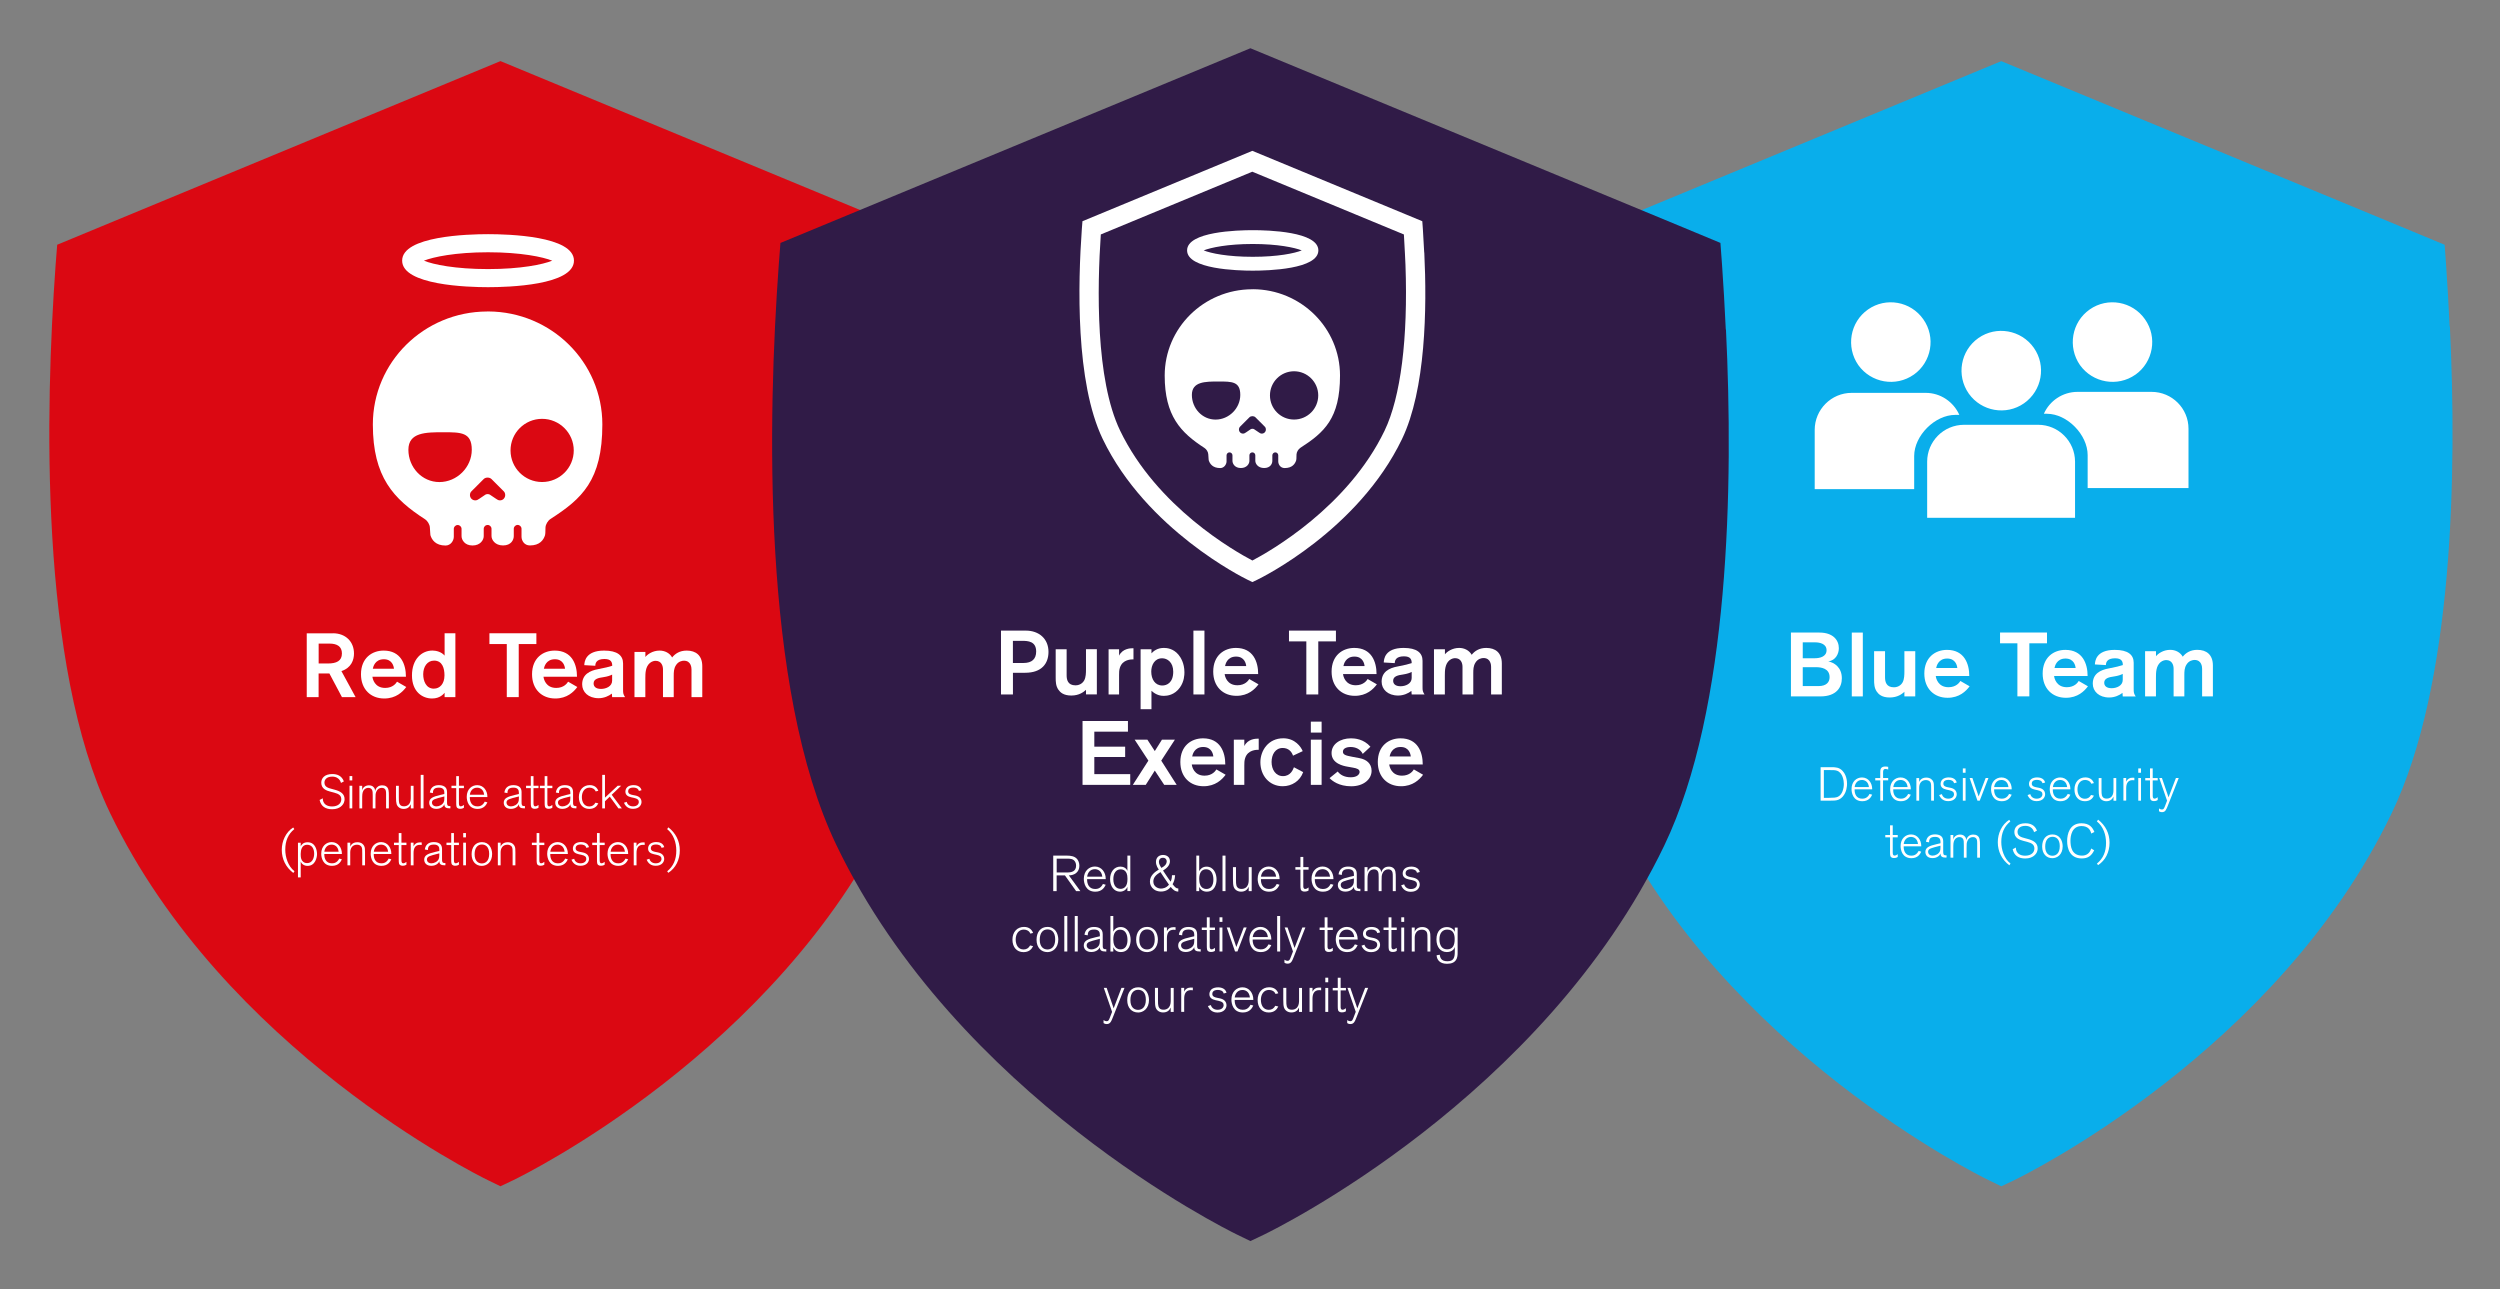 <?xml version="1.0" encoding="UTF-8"?>
<svg id="Layer_1" data-name="Layer 1" xmlns="http://www.w3.org/2000/svg" viewBox="0 0 600.65 309.76">
  <rect x="0" y="0" width="600.65" height="309.76" fill="#808080" stroke="none"/>
  <defs>
    <style>
      .cls-1 {
        fill: #db0812;
      }

      .cls-2 {
        fill: #301b47;
      }

      .cls-3 {
        fill: #fff;
      }

      .cls-4 {
        fill: #09aeeb;
      }
    </style>
  </defs>
  <path class="cls-1" d="M228.02,78.4l-.04.07c-.25-5.29-.53-10.19-.84-14.65l-.36-5.01-10.3-4.28h0L120.24,14.68,13.74,58.8l-.39,5.01c-2.44,33.85-4.04,95.91,13.1,131.53,27.33,56.8,88.16,86.93,90.69,88.16l3.1,1.51,3.08-1.46c2.58-1.26,63.25-31,90.73-88.2,14.86-30.97,15.68-81.94,13.97-116.94Z"/>
  <path class="cls-4" d="M588.59,78.4l-.04.07c-.25-5.29-.53-10.19-.84-14.65l-.36-5.01-10.3-4.28h0l-96.22-39.84-106.5,44.12-.39,5.01c-2.44,33.85-4.04,95.91,13.1,131.53,27.33,56.8,88.16,86.93,90.69,88.16l3.1,1.51,3.08-1.46c2.58-1.26,63.25-31,90.73-88.2,14.86-30.97,15.68-81.94,13.97-116.94Z"/>
  <path class="cls-2" d="M414.69,79.14l-.05.07c-.27-5.6-.56-10.8-.9-15.54l-.39-5.31-10.92-4.54h0l-102.01-42.23-112.91,46.78-.41,5.31c-2.59,35.88-4.28,101.67,13.89,139.44,28.97,60.21,93.46,92.15,96.14,93.46l3.29,1.6,3.26-1.55c2.73-1.33,67.05-32.86,96.19-93.51,15.75-32.84,16.62-86.86,14.81-123.98Z"/>
  <g>
    <path class="cls-3" d="M437.15,151.98c3.22,0,4.65,1.78,4.65,3.76,0,1.26-.7,2.91-2.54,3.17,1.41.26,3.26,1.41,3.26,4.06,0,2.09-1.22,4.35-5.17,4.35h-7.06v-15.34h6.87ZM433.13,158.15h2.89c1.28,0,2.83-.41,2.83-1.93s-1.59-1.89-2.74-1.89h-2.98v3.82ZM433.13,164.84h3.78c1.96,0,2.67-1,2.67-2.13,0-2.15-2.06-2.41-3.26-2.41h-3.19v4.54Z"/>
    <path class="cls-3" d="M444.91,167.32v-15.34h2.65v15.34h-2.65Z"/>
    <path class="cls-3" d="M457.55,167.32v-1.11c-.54.5-1.63,1.37-3.52,1.37s-2.69-.78-3.13-1.43c-.59-.87-.63-1.87-.63-2.87v-6.82h2.63v6.26c0,1.04.26,2.41,2.13,2.41,1.26,0,1.91-.83,2.11-1.22.39-.76.41-1.78.41-2.61v-4.85h2.61v10.86h-2.61Z"/>
    <path class="cls-3" d="M465.09,162.41c.04.54.54,2.7,3.06,2.7,1.85,0,2.63-1.13,2.85-1.5l2.22,1.28c-.87,1.17-2.46,2.76-5.3,2.76-3.24,0-5.58-2.22-5.58-5.82,0-3.89,2.63-5.69,5.45-5.69,4.15,0,5.35,3.32,5.35,6.28h-8.04ZM470.26,160.5c-.04-.54-.39-2.28-2.43-2.28-2.15,0-2.56,1.85-2.65,2.28h5.08Z"/>
    <path class="cls-3" d="M487.57,154.56v12.75h-2.87v-12.75h-4.17v-2.59h11.28v2.59h-4.24Z"/>
    <path class="cls-3" d="M493.52,162.41c.04.54.54,2.7,3.06,2.7,1.85,0,2.63-1.13,2.85-1.5l2.22,1.28c-.87,1.17-2.46,2.76-5.3,2.76-3.24,0-5.58-2.22-5.58-5.82,0-3.89,2.63-5.69,5.45-5.69,4.15,0,5.35,3.32,5.35,6.28h-8.04ZM498.69,160.5c-.04-.54-.39-2.28-2.43-2.28-2.15,0-2.56,1.85-2.65,2.28h5.08Z"/>
    <path class="cls-3" d="M510.01,167.32l-.06-.85c-.72.57-1.87,1.11-3.19,1.11-2.48,0-3.95-1.5-3.95-3.32,0-2.37,1.8-3.3,3.87-3.67,1.63-.3,2.65-.57,3.35-.8,0-.83-.24-1.63-1.87-1.63-1.98,0-2.19,1.06-2.19,1.63l-2.65-.15c.04-.72.2-3.5,4.76-3.5,3.19,0,4.56,1.17,4.56,3.09v6.34c0,.83.04,1.06.48,1.76h-3.09ZM510.01,161.91c-.43.22-1.06.46-2.06.61-1.2.17-2.39.41-2.39,1.5,0,.72.48,1.33,1.78,1.33,1.2,0,2.67-.61,2.67-1.98v-1.46Z"/>
    <path class="cls-3" d="M518,156.45v1.22c.46-.61,1.74-1.54,3.41-1.54,1.24,0,2.41.57,3.02,1.65.7-.89,1.8-1.65,3.5-1.65,2.19,0,3.74,1.15,3.74,3.76v7.43h-2.59v-6.65c0-.41-.09-2.11-1.82-2.11-.41,0-1.35.15-1.93,1.11-.5.78-.52,1.67-.52,2.54v5.11h-2.58v-6.67c0-.85-.37-2.06-1.78-2.06-.26,0-.83.07-1.37.52-1.06.91-1.09,2.43-1.09,3.65v4.56h-2.61v-10.86h2.63Z"/>
  </g>
  <g>
    <path class="cls-3" d="M79.99,152.15c3.02,0,5.06,1.98,5.06,4.87,0,1.48-.59,3.41-3.02,4.22l3.41,6.26h-3.28l-3.02-5.69h-2.59v5.69h-2.85v-15.34h6.28ZM76.56,159.41h2.22c2.06,0,3.37-.61,3.37-2.41,0-1.65-1.13-2.37-2.98-2.37h-2.61v4.78Z"/>
    <path class="cls-3" d="M89.48,162.58c.04.54.54,2.7,3.06,2.7,1.85,0,2.63-1.13,2.85-1.5l2.22,1.28c-.87,1.17-2.46,2.76-5.3,2.76-3.24,0-5.58-2.22-5.58-5.82,0-3.89,2.63-5.69,5.45-5.69,4.15,0,5.35,3.32,5.35,6.28h-8.04ZM94.65,160.67c-.04-.54-.39-2.28-2.43-2.28-2.15,0-2.56,1.85-2.65,2.28h5.08Z"/>
    <path class="cls-3" d="M106.82,167.49v-1.04c-.22.26-1.09,1.37-3.02,1.37-2.28,0-4.82-1.59-4.82-5.54s2.37-5.98,4.93-5.98c.89,0,2.19.33,2.91,1.22v-5.37h2.59v15.34h-2.59ZM104.27,165.45c1.41,0,2.52-1.17,2.52-3.19,0-1.65-.48-3.54-2.5-3.54-1.63,0-2.61,1.46-2.61,3.28,0,1.61.67,3.46,2.59,3.46Z"/>
    <path class="cls-3" d="M124.63,154.74v12.75h-2.87v-12.75h-4.17v-2.59h11.28v2.59h-4.24Z"/>
    <path class="cls-3" d="M130.58,162.58c.04.54.54,2.7,3.06,2.7,1.85,0,2.63-1.13,2.85-1.5l2.22,1.28c-.87,1.17-2.46,2.76-5.3,2.76-3.24,0-5.58-2.22-5.58-5.82,0-3.89,2.63-5.69,5.45-5.69,4.15,0,5.35,3.32,5.35,6.28h-8.04ZM135.75,160.67c-.04-.54-.39-2.28-2.43-2.28-2.15,0-2.56,1.85-2.65,2.28h5.08Z"/>
    <path class="cls-3" d="M147.07,167.49l-.06-.85c-.72.57-1.87,1.11-3.19,1.11-2.48,0-3.95-1.5-3.95-3.32,0-2.37,1.8-3.3,3.87-3.67,1.63-.3,2.65-.57,3.35-.8,0-.83-.24-1.63-1.87-1.63-1.98,0-2.19,1.06-2.19,1.63l-2.65-.15c.04-.72.2-3.5,4.76-3.5,3.19,0,4.56,1.17,4.56,3.09v6.34c0,.83.04,1.06.48,1.76h-3.09ZM147.07,162.08c-.43.22-1.06.46-2.06.61-1.2.17-2.39.41-2.39,1.5,0,.72.48,1.33,1.78,1.33,1.2,0,2.67-.61,2.67-1.98v-1.46Z"/>
    <path class="cls-3" d="M155.06,156.63v1.22c.46-.61,1.74-1.54,3.41-1.54,1.24,0,2.41.57,3.02,1.65.7-.89,1.8-1.65,3.5-1.65,2.19,0,3.74,1.15,3.74,3.76v7.43h-2.59v-6.65c0-.41-.09-2.11-1.82-2.11-.41,0-1.35.15-1.93,1.11-.5.78-.52,1.67-.52,2.54v5.11h-2.58v-6.67c0-.85-.37-2.06-1.78-2.06-.26,0-.83.07-1.37.52-1.06.91-1.09,2.43-1.09,3.65v4.56h-2.61v-10.86h2.63Z"/>
  </g>
  <g>
    <path class="cls-3" d="M246.46,151.51c3.17,0,5.45,1.96,5.45,5.11,0,2.78-1.61,5.02-5.61,5.02h-2.93v5.21h-2.87v-15.34h5.95ZM243.37,159.29h2.52c2.04,0,3.06-.96,3.06-2.76,0-2.48-2-2.56-3.39-2.56h-2.2v5.32Z"/>
    <path class="cls-3" d="M260.92,166.85v-1.11c-.54.5-1.63,1.37-3.52,1.37s-2.69-.78-3.13-1.43c-.59-.87-.63-1.87-.63-2.87v-6.82h2.63v6.26c0,1.04.26,2.41,2.13,2.41,1.26,0,1.91-.83,2.11-1.22.39-.76.41-1.78.41-2.61v-4.85h2.61v10.86h-2.61Z"/>
    <path class="cls-3" d="M268.87,155.99v1.54c.83-1.72,2.72-1.78,3.24-1.78h.22v2.67c-.54,0-2.63,0-3.26,2-.2.61-.2,1.15-.2,1.78v4.65h-2.52v-10.86h2.52Z"/>
    <path class="cls-3" d="M276.65,155.99v.98c.43-.46,1.33-1.3,2.98-1.3.7,0,2.24.13,3.48,1.59.57.67,1.46,2.09,1.46,4.26,0,.59-.04,2.22-1.09,3.67-1.28,1.8-3.04,2-3.87,2-.65,0-1.78-.13-2.96-1.22v4.43h-2.61v-14.41h2.61ZM279.21,158.16c-1.85,0-2.61,1.69-2.61,3.19,0,1.85.91,3.35,2.67,3.35,1.02,0,2.61-.61,2.61-3.32,0-2.26-1.41-3.22-2.67-3.22Z"/>
    <path class="cls-3" d="M286.73,166.85v-15.34h2.65v15.34h-2.65Z"/>
    <path class="cls-3" d="M294.24,161.94c.04.54.54,2.7,3.06,2.7,1.85,0,2.63-1.13,2.85-1.5l2.22,1.28c-.87,1.17-2.46,2.76-5.3,2.76-3.24,0-5.58-2.22-5.58-5.82,0-3.89,2.63-5.69,5.45-5.69,4.15,0,5.35,3.32,5.35,6.28h-8.04ZM299.41,160.03c-.04-.54-.39-2.28-2.43-2.28-2.15,0-2.56,1.85-2.65,2.28h5.08Z"/>
    <path class="cls-3" d="M316.73,154.1v12.75h-2.87v-12.75h-4.17v-2.59h11.28v2.59h-4.24Z"/>
    <path class="cls-3" d="M322.68,161.94c.04.54.54,2.7,3.06,2.7,1.85,0,2.63-1.13,2.85-1.5l2.22,1.28c-.87,1.17-2.46,2.76-5.3,2.76-3.24,0-5.58-2.22-5.58-5.82,0-3.89,2.63-5.69,5.45-5.69,4.15,0,5.35,3.32,5.35,6.28h-8.04ZM327.85,160.03c-.04-.54-.39-2.28-2.43-2.28-2.15,0-2.56,1.85-2.65,2.28h5.08Z"/>
    <path class="cls-3" d="M339.17,166.85l-.07-.85c-.72.57-1.87,1.11-3.19,1.11-2.48,0-3.96-1.5-3.96-3.32,0-2.37,1.8-3.3,3.87-3.67,1.63-.3,2.65-.57,3.35-.8,0-.83-.24-1.63-1.87-1.63-1.98,0-2.19,1.06-2.19,1.63l-2.65-.15c.04-.72.2-3.5,4.76-3.5,3.19,0,4.56,1.17,4.56,3.09v6.34c0,.83.04,1.06.48,1.76h-3.08ZM339.17,161.44c-.44.22-1.07.46-2.06.61-1.2.17-2.39.41-2.39,1.5,0,.72.48,1.33,1.78,1.33,1.19,0,2.67-.61,2.67-1.98v-1.46Z"/>
    <path class="cls-3" d="M347.16,155.99v1.22c.46-.61,1.74-1.54,3.41-1.54,1.24,0,2.41.57,3.02,1.65.7-.89,1.8-1.65,3.5-1.65,2.2,0,3.74,1.15,3.74,3.76v7.43h-2.58v-6.65c0-.41-.09-2.11-1.83-2.11-.41,0-1.35.15-1.93,1.11-.5.78-.52,1.67-.52,2.54v5.11h-2.59v-6.67c0-.85-.37-2.06-1.78-2.06-.26,0-.83.07-1.37.52-1.06.91-1.09,2.43-1.09,3.65v4.56h-2.61v-10.86h2.63Z"/>
    <path class="cls-3" d="M260.09,188.57v-15.34h10.91v2.56h-8.08v3.61h7.41v2.48h-7.41v4.11h8.63v2.59h-11.45Z"/>
    <path class="cls-3" d="M279.71,188.57l-2.26-3.43-2.17,3.43h-3.11l3.74-5.82-3.3-5.04h3.06l1.78,2.74,1.72-2.74h3.11l-3.28,5.04,3.71,5.82h-3Z"/>
    <path class="cls-3" d="M286.34,183.66c.04.54.54,2.7,3.06,2.7,1.85,0,2.63-1.13,2.85-1.5l2.22,1.28c-.87,1.17-2.46,2.76-5.3,2.76-3.24,0-5.58-2.22-5.58-5.82,0-3.89,2.63-5.69,5.45-5.69,4.15,0,5.35,3.32,5.35,6.28h-8.04ZM291.51,181.75c-.04-.54-.39-2.28-2.43-2.28-2.15,0-2.56,1.85-2.65,2.28h5.08Z"/>
    <path class="cls-3" d="M298.96,177.71v1.54c.83-1.72,2.72-1.78,3.24-1.78h.22v2.67c-.54,0-2.63,0-3.26,2-.2.61-.2,1.15-.2,1.78v4.65h-2.52v-10.86h2.52Z"/>
    <path class="cls-3" d="M313.1,185.51c-.76,2.15-2.74,3.39-4.91,3.39-3.19,0-5.37-2.52-5.37-5.76,0-2.82,1.91-5.76,5.5-5.76,2.83,0,4.26,2.06,4.67,3.09l-2.33,1.09c-.3-.93-1.06-1.85-2.48-1.85-1.76,0-2.67,1.56-2.67,3.37s.98,3.39,2.74,3.39c1.85,0,2.43-1.61,2.63-2.13l2.22,1.17Z"/>
    <path class="cls-3" d="M314.94,176.01v-2.63h2.59v2.63h-2.59ZM314.94,188.57v-10.86h2.59v10.86h-2.59Z"/>
    <path class="cls-3" d="M327.41,181.12c-.59-1.15-1.69-1.65-2.96-1.65-.5,0-1.8.15-1.8,1.13,0,.72.65.93,2.22,1.22l1.76.33c1.65.3,2.91,1.28,2.91,3.04,0,2-1.89,3.72-4.89,3.72s-4.61-1.33-5.21-1.96l1.96-1.59c.52.7,1.5,1.39,3.13,1.39s2.13-.8,2.13-1.28c0-.63-.61-.87-1.61-1.04l-1.35-.24c-.85-.15-3.78-.7-3.78-3.26,0-2.15,2.06-3.54,4.67-3.54.85,0,3.04.13,4.67,2.02l-1.85,1.72Z"/>
    <path class="cls-3" d="M333.78,183.66c.04.54.54,2.7,3.06,2.7,1.85,0,2.63-1.13,2.85-1.5l2.22,1.28c-.87,1.17-2.46,2.76-5.3,2.76-3.24,0-5.58-2.22-5.58-5.82,0-3.89,2.63-5.69,5.45-5.69,4.15,0,5.35,3.32,5.35,6.28h-8.04ZM338.95,181.75c-.04-.54-.39-2.28-2.43-2.28-2.15,0-2.56,1.85-2.65,2.28h5.08Z"/>
  </g>
  <g>
    <path class="cls-3" d="M486.3,96.89c4.33-3.05,5.38-9.01,2.35-13.32-3.04-4.32-9.02-5.37-13.32-2.35-4.32,3.04-5.35,9.01-2.32,13.34,3.02,4.28,8.99,5.35,13.29,2.33Z"/>
    <path class="cls-3" d="M459.8,90.02c4.29-3.04,5.33-9.01,2.3-13.3-3.01-4.32-8.97-5.4-13.3-2.36-4.32,3.03-5.34,9.01-2.33,13.35,3.05,4.28,9.02,5.34,13.33,2.3Z"/>
    <path class="cls-3" d="M513.06,90.02c4.29-3.04,5.33-9.01,2.3-13.3-3.01-4.32-8.97-5.4-13.3-2.36-4.32,3.03-5.34,9.01-2.33,13.35,3.05,4.28,9.02,5.34,13.33,2.3Z"/>
    <path class="cls-3" d="M470.75,99.68c-1.38-3.09-4.47-5.29-8.08-5.29h-17.79c-4.9,0-8.88,4.01-8.88,8.89v14.24h23.9v-7.94c0-4.92,4.98-9.9,9.89-9.9h.97Z"/>
    <path class="cls-3" d="M516.94,94.15h-17.78c-3.61,0-6.72,2.16-8.1,5.26h.72c4.9,0,9.8,5.05,9.8,9.93v7.92h24.23v-14.26c0-4.89-3.97-8.85-8.87-8.85Z"/>
    <path class="cls-3" d="M489.68,102.06h-17.78c-4.93,0-8.88,3.99-8.88,8.87v13.47h35.53v-13.47c0-4.88-3.97-8.87-8.86-8.87Z"/>
  </g>
  <g>
    <path class="cls-3" d="M81.93,188.11c-.08-.25-.17-.48-.33-.7-.23-.33-.78-.82-1.76-.82-1.39,0-1.89.76-1.89,1.44,0,1.04.93,1.3,1.71,1.5l.77.21c1.45.39,2.36,1.01,2.36,2.28,0,.42-.12,1.21-.99,1.84-.38.26-.96.57-2.01.57-1.54,0-2.67-.66-3-2.23l.76-.4c.02.48.08.68.18.9.23.5.83,1.06,2.05,1.06,1.48,0,2.22-.8,2.22-1.71s-.57-1.31-1.71-1.61l-.92-.24c-.91-.24-2.18-.66-2.18-2.14,0-1.12.82-2.09,2.66-2.09,1.11,0,2.26.38,2.77,1.77l-.71.38Z"/>
    <path class="cls-3" d="M83.98,187.5v-1.04h.66v1.04h-.66ZM83.98,194.22v-5.44h.66v5.44h-.66Z"/>
    <path class="cls-3" d="M92.76,194.22v-3.41c0-.65-.03-1.07-.38-1.33-.25-.19-.56-.19-.67-.19-.6,0-1.03.34-1.28.88-.21.43-.22.85-.22,1.79v2.27h-.66v-3.02c0-.72-.01-1.15-.17-1.45-.18-.33-.52-.47-.88-.47-.3,0-.85.08-1.21.73-.26.49-.27.97-.27,2.02v2.19h-.67v-5.44h.67v1.13c.14-.84.9-1.24,1.62-1.24.87,0,1.25.51,1.38.82.04.11.09.26.11.54.08-.3.15-.43.22-.55.17-.32.59-.81,1.48-.81.36,0,.7.07.98.27.59.41.62,1.12.62,2.33v2.95h-.67Z"/>
    <path class="cls-3" d="M98.7,194.22v-.98c-.3.67-.81,1.11-1.73,1.11-.75,0-1.44-.4-1.68-1.15-.11-.38-.15-.89-.15-1.74v-2.67h.68v2.81c0,.66.01,1.01.09,1.32.09.33.33.8,1.13.8.27,0,.85-.01,1.29-.6.33-.46.36-1.03.36-1.58v-2.75h.67v5.44h-.67Z"/>
    <path class="cls-3" d="M101.08,194.22v-8.05h.68v8.05h-.68Z"/>
    <path class="cls-3" d="M108.08,194.22c-.9,0-1.32-.23-1.32-.99-.13.41-.74,1.11-1.93,1.11s-1.71-.71-1.71-1.48c0-1.08.92-1.47,2.72-1.88l.91-.21v-.42c0-.52-.26-1.11-1.27-1.11-1.12,0-1.47.43-1.47,1.31l-.74-.13c.14-1.11.88-1.78,2.13-1.78.95,0,2,.29,2,1.64v2.38c0,.73.02,1.01.7,1.01h.11v.54h-.14ZM106.76,191.35l-.34.09c-1.85.49-2.64.6-2.64,1.4,0,.38.3.9,1.09.9.66,0,1.47-.4,1.74-1.03.1-.23.15-.46.15-.96v-.41Z"/>
    <path class="cls-3" d="M110.27,193.07c0,.31.04.66.44.66.27,0,.55-.19.75-.34v.68c-.15.11-.43.25-.9.25-.19,0-.7-.01-.87-.49-.07-.19-.08-.59-.08-.89v-3.59h-1.14v-.57h1.14v-2.31h.65v2.31h1.2v.57h-1.2v3.72Z"/>
    <path class="cls-3" d="M112.88,191.66c0,.81.34,2.08,1.82,2.08.49,0,1.24-.1,1.77-1.14l.63.18c-.25.56-.82,1.57-2.36,1.57-2.21,0-2.6-1.96-2.6-2.91,0-1.86,1.24-2.8,2.51-2.8,1.54,0,2.45,1.35,2.45,2.76v.1h-4.22v.16ZM116.32,190.95c-.16-1.4-1.09-1.7-1.69-1.7-1.15,0-1.66.93-1.74,1.7h3.43Z"/>
    <path class="cls-3" d="M125.99,194.22c-.9,0-1.32-.23-1.32-.99-.13.41-.74,1.11-1.93,1.11s-1.71-.71-1.71-1.48c0-1.08.92-1.47,2.72-1.88l.91-.21v-.42c0-.52-.26-1.11-1.27-1.11-1.12,0-1.47.43-1.47,1.31l-.74-.13c.14-1.11.88-1.78,2.13-1.78.95,0,2,.29,2,1.64v2.38c0,.73.02,1.01.7,1.01h.11v.54h-.14ZM124.67,191.35l-.34.09c-1.85.49-2.64.6-2.64,1.4,0,.38.3.9,1.09.9.66,0,1.47-.4,1.74-1.03.1-.23.15-.46.15-.96v-.41Z"/>
    <path class="cls-3" d="M128.19,193.07c0,.31.04.66.44.66.27,0,.55-.19.75-.34v.68c-.15.11-.43.25-.9.25-.19,0-.7-.01-.87-.49-.07-.19-.08-.59-.08-.89v-3.59h-1.14v-.57h1.14v-2.31h.65v2.31h1.2v.57h-1.2v3.72Z"/>
    <path class="cls-3" d="M131.52,193.07c0,.31.04.66.44.66.27,0,.55-.19.75-.34v.68c-.15.11-.43.25-.9.25-.19,0-.7-.01-.87-.49-.07-.19-.08-.59-.08-.89v-3.59h-1.14v-.57h1.14v-2.31h.65v2.31h1.2v.57h-1.2v3.72Z"/>
    <path class="cls-3" d="M138.36,194.22c-.9,0-1.32-.23-1.32-.99-.13.41-.74,1.11-1.93,1.11s-1.71-.71-1.71-1.48c0-1.08.92-1.47,2.72-1.88l.91-.21v-.42c0-.52-.26-1.11-1.27-1.11-1.12,0-1.47.43-1.47,1.31l-.74-.13c.14-1.11.88-1.78,2.13-1.78.95,0,2,.29,2,1.64v2.38c0,.73.02,1.01.7,1.01h.11v.54h-.14ZM137.03,191.35l-.34.09c-1.85.49-2.64.6-2.64,1.4,0,.38.3.9,1.09.9.66,0,1.47-.4,1.74-1.03.1-.23.15-.46.15-.96v-.41Z"/>
    <path class="cls-3" d="M143.76,193.01c-.33.7-.95,1.34-2.18,1.34-1.54,0-2.5-1.14-2.5-2.82,0-1.78,1.08-2.9,2.61-2.9,1.16,0,1.78.62,2.06,1.37l-.63.15c-.24-.6-.83-.91-1.47-.91-1.25,0-1.85,1.07-1.85,2.26s.55,2.26,1.79,2.26c.68,0,1.15-.32,1.47-.91l.68.16Z"/>
    <path class="cls-3" d="M148.58,194.22l-2.07-2.82-1.16,1.11v1.71h-.66v-8.05h.66v5.47l3.05-2.86h.84l-2.27,2.17,2.43,3.27h-.82Z"/>
    <path class="cls-3" d="M150.57,192.67c.09.38.5,1.07,1.52,1.07s1.39-.58,1.39-1.06-.27-.79-1.17-.98l-.64-.14c-.84-.18-1.41-.56-1.41-1.36,0-.19.03-.72.47-1.11.38-.34,1-.46,1.48-.46.16,0,.83,0,1.33.35.42.3.55.7.59.88l-.64.17c-.13-.63-.78-.81-1.32-.81-1.11,0-1.25.58-1.25.91,0,.64.67.79,1.14.88l.57.11c.96.19,1.5.74,1.5,1.58,0,.63-.5,1.63-2.03,1.63-.46,0-1.61-.07-2.19-1.46l.66-.23Z"/>
    <path class="cls-3" d="M70.72,199.19c-1.49,1.23-2.18,2.82-2.18,4.96,0,1.75.65,3.97,2.22,5.17l-.29.42c-1.8-1.37-2.77-3.32-2.77-5.55,0-2.11.95-4.23,2.74-5.38l.27.38Z"/>
    <path class="cls-3" d="M72.25,202.47v.89c.17-.41.63-1,1.64-1,1.98,0,2.28,2.06,2.28,2.85s-.4,2.83-2.28,2.83c-.95,0-1.46-.57-1.64-1.04v3.8h-.66v-8.32h.66ZM72.25,205.38c0,.74.14,1.3.59,1.67.37.31.76.32.95.32,1.25,0,1.69-1.22,1.69-2.27s-.43-2.14-1.7-2.14-1.53,1.31-1.53,2.14v.27Z"/>
    <path class="cls-3" d="M77.92,205.35c0,.81.34,2.07,1.82,2.07.49,0,1.24-.1,1.77-1.14l.63.18c-.25.56-.82,1.57-2.36,1.57-2.21,0-2.6-1.96-2.6-2.91,0-1.86,1.24-2.8,2.51-2.8,1.54,0,2.45,1.35,2.45,2.76v.1h-4.22v.16ZM81.36,204.63c-.16-1.4-1.09-1.7-1.69-1.7-1.15,0-1.66.93-1.74,1.7h3.43Z"/>
    <path class="cls-3" d="M87.03,207.9v-2.83c0-.73,0-1.16-.12-1.48-.21-.52-.76-.64-1.13-.64-1.13,0-1.63.84-1.63,1.84v3.11h-.67v-5.44h.67v.97c.05-.15.39-1.08,1.71-1.08,1.01,0,1.48.56,1.65.93.18.39.19.78.19,1.53v3.09h-.67Z"/>
    <path class="cls-3" d="M89.8,205.35c0,.81.34,2.07,1.82,2.07.49,0,1.24-.1,1.77-1.14l.63.18c-.25.56-.82,1.57-2.36,1.57-2.21,0-2.6-1.96-2.6-2.91,0-1.86,1.24-2.8,2.51-2.8,1.54,0,2.45,1.35,2.45,2.76v.1h-4.22v.16ZM93.25,204.63c-.16-1.4-1.09-1.7-1.69-1.7-1.15,0-1.66.93-1.74,1.7h3.43Z"/>
    <path class="cls-3" d="M96.46,206.75c0,.31.04.66.44.66.27,0,.55-.19.75-.34v.68c-.15.11-.43.25-.9.25-.19,0-.7-.01-.87-.49-.07-.19-.08-.59-.08-.89v-3.59h-1.14v-.57h1.14v-2.31h.65v2.31h1.2v.57h-1.2v3.72Z"/>
    <path class="cls-3" d="M99.36,202.47v.87c.29-.64.82-.95,1.49-.95.09,0,.27,0,.47.02v.6c-.14-.02-.27-.03-.43-.03-1.16,0-1.53.85-1.53,1.95v2.97h-.67v-5.44h.67Z"/>
    <path class="cls-3" d="M106.88,207.9c-.9,0-1.32-.23-1.32-.99-.13.41-.74,1.11-1.93,1.11s-1.71-.71-1.71-1.48c0-1.08.92-1.47,2.72-1.88l.91-.21v-.42c0-.52-.26-1.11-1.27-1.11-1.12,0-1.47.43-1.47,1.31l-.74-.13c.14-1.11.88-1.78,2.13-1.78.95,0,2,.29,2,1.64v2.38c0,.73.02,1.01.7,1.01h.11v.54h-.14ZM105.55,205.03l-.34.09c-1.85.49-2.64.6-2.64,1.4,0,.38.3.9,1.09.9.66,0,1.47-.4,1.74-1.03.1-.23.15-.46.15-.96v-.41Z"/>
    <path class="cls-3" d="M109.07,206.75c0,.31.04.66.44.66.27,0,.55-.19.75-.34v.68c-.15.11-.43.25-.9.25-.19,0-.7-.01-.87-.49-.07-.19-.08-.59-.08-.89v-3.59h-1.14v-.57h1.14v-2.31h.65v2.31h1.2v.57h-1.2v3.72Z"/>
    <path class="cls-3" d="M111.29,201.19v-1.04h.66v1.04h-.66ZM111.29,207.9v-5.44h.66v5.44h-.66Z"/>
    <path class="cls-3" d="M115.75,208.04c-1.4,0-2.44-1.04-2.44-2.79s.92-2.92,2.48-2.92c1.7,0,2.43,1.45,2.45,2.83,0,2.03-1.31,2.88-2.5,2.88ZM115.78,202.9c-.98,0-1.75.72-1.75,2.35s.88,2.2,1.73,2.2,1.77-.55,1.77-2.29-.89-2.26-1.74-2.26Z"/>
    <path class="cls-3" d="M123.16,207.9v-2.83c0-.73,0-1.16-.12-1.48-.21-.52-.76-.64-1.13-.64-1.13,0-1.63.84-1.63,1.84v3.11h-.67v-5.44h.67v.97c.05-.15.39-1.08,1.71-1.08,1.01,0,1.48.56,1.65.93.18.39.19.78.19,1.53v3.09h-.67Z"/>
    <path class="cls-3" d="M129.59,206.75c0,.31.04.66.44.66.27,0,.55-.19.75-.34v.68c-.15.11-.43.25-.9.25-.19,0-.7-.01-.87-.49-.07-.19-.08-.59-.08-.89v-3.59h-1.14v-.57h1.14v-2.31h.65v2.31h1.2v.57h-1.2v3.72Z"/>
    <path class="cls-3" d="M132.21,205.35c0,.81.34,2.07,1.82,2.07.49,0,1.24-.1,1.77-1.14l.63.18c-.25.56-.82,1.57-2.36,1.57-2.21,0-2.6-1.96-2.6-2.91,0-1.86,1.24-2.8,2.51-2.8,1.54,0,2.45,1.35,2.45,2.76v.1h-4.22v.16ZM135.65,204.63c-.16-1.4-1.09-1.7-1.69-1.7-1.15,0-1.66.93-1.74,1.7h3.43Z"/>
    <path class="cls-3" d="M137.95,206.35c.09.38.5,1.07,1.52,1.07s1.39-.58,1.39-1.06-.27-.79-1.17-.98l-.64-.14c-.84-.18-1.41-.56-1.41-1.36,0-.19.03-.72.47-1.11.38-.34,1-.46,1.48-.46.16,0,.83,0,1.33.35.42.3.55.7.59.88l-.64.17c-.13-.63-.78-.81-1.32-.81-1.11,0-1.25.58-1.25.91,0,.64.67.79,1.14.88l.57.11c.96.19,1.5.74,1.5,1.58,0,.63-.5,1.63-2.03,1.63-.46,0-1.61-.07-2.19-1.46l.66-.23Z"/>
    <path class="cls-3" d="M144.09,206.75c0,.31.04.66.44.66.27,0,.55-.19.75-.34v.68c-.15.11-.43.25-.9.25-.19,0-.7-.01-.87-.49-.07-.19-.08-.59-.08-.89v-3.59h-1.14v-.57h1.14v-2.31h.65v2.31h1.2v.57h-1.2v3.72Z"/>
    <path class="cls-3" d="M146.7,205.35c0,.81.34,2.07,1.82,2.07.49,0,1.24-.1,1.77-1.14l.63.18c-.25.56-.82,1.57-2.36,1.57-2.21,0-2.6-1.96-2.6-2.91,0-1.86,1.24-2.8,2.51-2.8,1.54,0,2.45,1.35,2.45,2.76v.1h-4.22v.16ZM150.14,204.63c-.16-1.4-1.09-1.7-1.69-1.7-1.15,0-1.66.93-1.74,1.7h3.43Z"/>
    <path class="cls-3" d="M152.93,202.47v.87c.29-.64.82-.95,1.49-.95.09,0,.27,0,.47.02v.6c-.14-.02-.27-.03-.43-.03-1.16,0-1.53.85-1.53,1.95v2.97h-.67v-5.44h.67Z"/>
    <path class="cls-3" d="M156.02,206.35c.09.38.5,1.07,1.52,1.07s1.39-.58,1.39-1.06-.27-.79-1.17-.98l-.64-.14c-.84-.18-1.41-.56-1.41-1.36,0-.19.03-.72.47-1.11.38-.34,1-.46,1.48-.46.16,0,.83,0,1.33.35.42.3.55.7.59.88l-.64.17c-.13-.63-.78-.81-1.32-.81-1.11,0-1.25.58-1.25.91,0,.64.67.79,1.14.88l.57.11c.96.19,1.5.74,1.5,1.58,0,.63-.5,1.63-2.03,1.63-.46,0-1.61-.07-2.19-1.46l.66-.23Z"/>
    <path class="cls-3" d="M160.57,198.77c1.79,1.38,2.76,3.32,2.76,5.54s-.96,4.25-2.76,5.39l-.27-.36c1.5-1.24,2.19-2.83,2.19-4.98,0-1.95-.67-3.93-2.2-5.16l.29-.42Z"/>
  </g>
  <g>
    <path class="cls-3" d="M439.92,184.32c1.08,0,1.96.03,2.77.89.46.48,1.08,1.48,1.08,3.11,0,.43-.05,1.98-1.06,3.1-.12.14-.5.52-1.04.73s-1.05.22-2.15.22h-2.1v-8.05h2.5ZM438.2,191.69h1.21c1.06,0,1.71-.05,2.14-.25,1.07-.49,1.45-1.97,1.45-3.09,0-.79-.26-2.67-1.62-3.17-.45-.16-.86-.16-1.77-.16h-1.41v6.67Z"/>
    <path class="cls-3" d="M445.59,189.82c0,.81.34,2.07,1.82,2.07.49,0,1.24-.1,1.77-1.14l.63.18c-.25.56-.82,1.57-2.36,1.57-2.21,0-2.6-1.96-2.6-2.91,0-1.86,1.24-2.8,2.51-2.8,1.54,0,2.45,1.35,2.45,2.76v.1h-4.22v.16ZM449.03,189.1c-.16-1.4-1.09-1.7-1.69-1.7-1.15,0-1.66.93-1.74,1.7h3.43Z"/>
    <path class="cls-3" d="M452.42,187.5v4.87h-.67v-4.87h-1.2v-.57h1.2v-1.5c0-.49.06-1.27,1.21-1.27.26,0,.44.03.7.08v.66c-.12-.05-.33-.15-.65-.15-.49,0-.58.37-.58.75v1.42h1.23v.57h-1.23Z"/>
    <path class="cls-3" d="M454.87,189.82c0,.81.34,2.07,1.82,2.07.49,0,1.24-.1,1.77-1.14l.63.18c-.25.56-.82,1.57-2.36,1.57-2.21,0-2.6-1.96-2.6-2.91,0-1.86,1.24-2.8,2.51-2.8,1.54,0,2.45,1.35,2.45,2.76v.1h-4.22v.16ZM458.32,189.1c-.16-1.4-1.09-1.7-1.69-1.7-1.15,0-1.66.93-1.74,1.7h3.43Z"/>
    <path class="cls-3" d="M463.98,192.37v-2.83c0-.73,0-1.16-.12-1.48-.21-.52-.76-.64-1.13-.64-1.13,0-1.63.84-1.63,1.84v3.11h-.67v-5.44h.67v.97c.05-.15.39-1.08,1.71-1.08,1.01,0,1.48.56,1.65.93.18.39.19.78.19,1.53v3.09h-.67Z"/>
    <path class="cls-3" d="M466.56,190.82c.09.38.5,1.07,1.52,1.07s1.39-.58,1.39-1.06-.27-.79-1.17-.98l-.64-.14c-.84-.18-1.41-.56-1.41-1.36,0-.19.03-.72.47-1.11.38-.34,1-.46,1.48-.46.16,0,.83,0,1.33.35.42.3.55.7.59.88l-.64.17c-.13-.63-.78-.81-1.32-.81-1.11,0-1.25.58-1.25.91,0,.64.67.79,1.14.88l.57.11c.96.19,1.5.74,1.5,1.58,0,.63-.5,1.63-2.03,1.63-.46,0-1.61-.07-2.19-1.46l.66-.23Z"/>
    <path class="cls-3" d="M471.59,185.66v-1.04h.66v1.04h-.66ZM471.59,192.37v-5.44h.66v5.44h-.66Z"/>
    <path class="cls-3" d="M477.74,186.93l-2.09,5.44h-.55l-1.88-5.44h.67l1.5,4.42,1.68-4.42h.66Z"/>
    <path class="cls-3" d="M479.11,189.82c0,.81.34,2.07,1.82,2.07.49,0,1.24-.1,1.77-1.14l.63.18c-.25.56-.82,1.57-2.36,1.57-2.21,0-2.6-1.96-2.6-2.91,0-1.86,1.24-2.8,2.51-2.8,1.54,0,2.45,1.35,2.45,2.76v.1h-4.22v.16ZM482.55,189.1c-.16-1.4-1.09-1.7-1.69-1.7-1.15,0-1.66.93-1.74,1.7h3.43Z"/>
    <path class="cls-3" d="M487.8,190.82c.09.38.5,1.07,1.52,1.07s1.39-.58,1.39-1.06-.27-.79-1.17-.98l-.64-.14c-.84-.18-1.41-.56-1.41-1.36,0-.19.03-.72.47-1.11.38-.34,1-.46,1.48-.46.16,0,.83,0,1.33.35.42.3.55.7.59.88l-.64.17c-.13-.63-.78-.81-1.32-.81-1.11,0-1.25.58-1.25.91,0,.64.67.79,1.14.88l.57.11c.96.19,1.5.74,1.5,1.58,0,.63-.5,1.63-2.03,1.63-.46,0-1.61-.07-2.19-1.46l.66-.23Z"/>
    <path class="cls-3" d="M493.21,189.82c0,.81.34,2.07,1.82,2.07.49,0,1.24-.1,1.77-1.14l.63.18c-.25.56-.82,1.57-2.36,1.57-2.21,0-2.6-1.96-2.6-2.91,0-1.86,1.24-2.8,2.51-2.8,1.54,0,2.45,1.35,2.45,2.76v.1h-4.22v.16ZM496.66,189.1c-.16-1.4-1.09-1.7-1.69-1.7-1.15,0-1.66.93-1.74,1.7h3.43Z"/>
    <path class="cls-3" d="M503.09,191.16c-.33.7-.95,1.34-2.18,1.34-1.54,0-2.5-1.14-2.5-2.82,0-1.78,1.08-2.9,2.61-2.9,1.16,0,1.78.62,2.06,1.37l-.63.15c-.24-.6-.83-.91-1.47-.91-1.25,0-1.85,1.07-1.85,2.26s.55,2.26,1.79,2.26c.68,0,1.15-.32,1.47-.91l.68.16Z"/>
    <path class="cls-3" d="M507.79,192.37v-.98c-.3.67-.81,1.11-1.73,1.11-.75,0-1.44-.4-1.68-1.15-.11-.38-.15-.89-.15-1.74v-2.67h.68v2.81c0,.66.01,1.01.09,1.32.09.33.33.8,1.13.8.27,0,.85-.01,1.29-.6.33-.46.36-1.03.36-1.58v-2.75h.67v5.44h-.67Z"/>
    <path class="cls-3" d="M510.84,186.93v.87c.29-.64.82-.95,1.49-.95.09,0,.27,0,.47.02v.6c-.14-.02-.27-.03-.43-.03-1.16,0-1.53.85-1.53,1.95v2.97h-.67v-5.44h.67Z"/>
    <path class="cls-3" d="M513.74,185.66v-1.04h.66v1.04h-.66ZM513.74,192.37v-5.44h.66v5.44h-.66Z"/>
    <path class="cls-3" d="M517.22,191.22c0,.31.04.66.44.66.27,0,.55-.19.75-.34v.68c-.15.11-.43.25-.9.25-.19,0-.7-.01-.87-.49-.07-.19-.08-.59-.08-.89v-3.59h-1.14v-.57h1.14v-2.31h.65v2.31h1.2v.57h-1.2v3.72Z"/>
    <path class="cls-3" d="M523.46,186.93l-2.56,6.5c-.43,1.12-.65,1.7-1.46,1.7-.38,0-.6-.14-.72-.22v-.68c.31.22.52.26.71.26.39,0,.5-.24.73-.82l.5-1.3-1.88-5.44h.65l1.58,4.63,1.77-4.63h.68Z"/>
    <path class="cls-3" d="M454.76,204.9c0,.31.04.66.44.66.27,0,.55-.19.75-.34v.68c-.15.11-.43.25-.9.25-.19,0-.7-.01-.87-.49-.07-.19-.08-.59-.08-.89v-3.59h-1.14v-.57h1.14v-2.31h.65v2.31h1.2v.57h-1.2v3.72Z"/>
    <path class="cls-3" d="M457.38,203.5c0,.81.34,2.08,1.82,2.08.49,0,1.24-.1,1.77-1.14l.63.18c-.25.56-.82,1.57-2.36,1.57-2.21,0-2.6-1.96-2.6-2.91,0-1.86,1.24-2.8,2.51-2.8,1.54,0,2.45,1.35,2.45,2.76v.1h-4.22v.16ZM460.82,202.78c-.16-1.4-1.09-1.7-1.69-1.7-1.15,0-1.66.93-1.74,1.7h3.43Z"/>
    <path class="cls-3" d="M467.55,206.05c-.9,0-1.32-.23-1.32-.99-.13.41-.74,1.11-1.93,1.11s-1.71-.71-1.71-1.48c0-1.08.92-1.47,2.72-1.88l.91-.21v-.42c0-.52-.26-1.11-1.27-1.11-1.12,0-1.47.43-1.47,1.31l-.74-.13c.14-1.11.88-1.78,2.13-1.78.95,0,2,.29,2,1.64v2.38c0,.73.02,1.01.7,1.01h.11v.54h-.14ZM466.22,203.18l-.34.09c-1.85.49-2.64.6-2.64,1.4,0,.38.3.9,1.09.9.66,0,1.47-.4,1.74-1.03.1-.23.15-.46.15-.96v-.41Z"/>
    <path class="cls-3" d="M475.04,206.05v-3.41c0-.65-.03-1.07-.38-1.33-.25-.19-.56-.19-.67-.19-.6,0-1.03.34-1.28.88-.21.43-.22.85-.22,1.79v2.27h-.66v-3.02c0-.72-.01-1.15-.17-1.45-.18-.33-.52-.47-.88-.47-.3,0-.85.08-1.21.73-.26.49-.27.97-.27,2.02v2.19h-.67v-5.44h.67v1.13c.14-.84.9-1.24,1.62-1.24.87,0,1.25.51,1.38.82.04.11.09.26.11.54.08-.3.15-.43.22-.55.17-.32.59-.81,1.48-.81.36,0,.7.07.98.27.59.41.62,1.12.62,2.33v2.95h-.67Z"/>
    <path class="cls-3" d="M483.01,197.35c-1.49,1.23-2.18,2.82-2.18,4.96,0,1.75.65,3.97,2.22,5.17l-.29.42c-1.8-1.37-2.77-3.32-2.77-5.55,0-2.11.95-4.23,2.74-5.38l.27.38Z"/>
    <path class="cls-3" d="M488.71,199.94c-.08-.25-.17-.48-.33-.7-.23-.33-.78-.82-1.76-.82-1.39,0-1.89.76-1.89,1.44,0,1.04.93,1.3,1.71,1.5l.77.21c1.45.39,2.36,1.01,2.36,2.28,0,.42-.12,1.21-.99,1.84-.38.26-.96.57-2.01.57-1.54,0-2.67-.66-3-2.23l.76-.4c.02.48.08.68.18.9.23.5.83,1.06,2.05,1.06,1.48,0,2.22-.8,2.22-1.71s-.57-1.31-1.71-1.61l-.92-.24c-.91-.24-2.18-.66-2.18-2.14,0-1.12.82-2.09,2.66-2.09,1.11,0,2.26.38,2.77,1.77l-.71.38Z"/>
    <path class="cls-3" d="M493.09,206.19c-1.4,0-2.44-1.04-2.44-2.79s.92-2.92,2.48-2.92c1.7,0,2.43,1.45,2.45,2.83,0,2.03-1.31,2.88-2.5,2.88ZM493.13,201.05c-.98,0-1.75.72-1.75,2.35s.88,2.2,1.73,2.2,1.77-.55,1.77-2.29-.89-2.26-1.74-2.26Z"/>
    <path class="cls-3" d="M502.44,200.27c-.19-.87-.77-1.8-2.33-1.8-2.36,0-2.66,2.42-2.66,3.51,0,1.36.25,3.59,2.8,3.59,1.15,0,1.9-.7,2.18-1.71l.72.43c-.64,1.32-1.49,1.96-2.99,1.96-2.84,0-3.51-2.37-3.51-4.18,0-1.67.59-4.27,3.43-4.27,1.94,0,2.67,1,3.12,2.09l-.78.39Z"/>
    <path class="cls-3" d="M504.08,196.92c1.79,1.38,2.76,3.32,2.76,5.54s-.96,4.25-2.76,5.39l-.27-.36c1.5-1.24,2.19-2.83,2.19-4.98,0-1.95-.67-3.93-2.2-5.16l.29-.42Z"/>
  </g>
  <g>
    <path class="cls-3" d="M256.36,205.57c.92,0,1.86.15,2.43.83.29.35.54.92.54,1.61,0,1.51-1.16,2.31-2.53,2.31l2.77,3.78h-1.02l-2.69-3.78h-1.99v3.78h-.82v-8.53h3.31ZM253.87,209.62h2.55c1.03,0,2.12-.25,2.12-1.64,0-.16-.01-.57-.25-.96-.4-.66-1.09-.72-1.78-.72h-2.63v3.32Z"/>
    <path class="cls-3" d="M261.19,211.39c0,.86.36,2.2,1.93,2.2.52,0,1.32-.11,1.87-1.21l.67.19c-.27.59-.87,1.67-2.5,1.67-2.34,0-2.76-2.08-2.76-3.08,0-1.97,1.32-2.97,2.66-2.97,1.63,0,2.6,1.43,2.6,2.92v.11h-4.47v.17ZM264.84,210.63c-.17-1.49-1.16-1.8-1.79-1.8-1.22,0-1.76.99-1.85,1.8h3.64Z"/>
    <path class="cls-3" d="M270.87,214.1v-1.04c-.27.76-1,1.17-1.78,1.17-1.44,0-2.38-1.3-2.38-3.02s.97-3,2.49-3c.75,0,1.45.39,1.67,1.04v-3.69h.7v8.53h-.7ZM269.2,213.56c.93,0,1.68-.65,1.68-2.24v-.31c0-1.91-1.08-2.14-1.64-2.14-1.09,0-1.75.92-1.75,2.34,0,1.7.82,2.34,1.72,2.34Z"/>
    <path class="cls-3" d="M282.33,210.28c-.08,1.14-.3,1.57-.6,2.16.59.74.85,1.03,1.37,1.03v.74c-.83,0-1.33-.51-1.82-1.11-.47.6-1.22,1.1-2.34,1.1-.29,0-1.03-.02-1.69-.51-.62-.46-.97-1.11-.97-1.86,0-1.54,1.27-2.38,2.14-2.92-.16-.21-.69-.92-.69-1.83,0-1,.68-1.67,1.69-1.67.92,0,1.67.52,1.67,1.5,0,1.06-.87,1.76-1.66,2.25.3.48.65.98.98,1.47.28.41.56.82.87,1.2.28-.75.29-1.15.3-1.55h.76ZM278.8,209.53c-.86.54-1.7,1.15-1.7,2.26,0,1.23,1.11,1.7,1.83,1.7.42,0,1.25-.11,1.93-.94-.74-1-1.37-2.02-2.05-3.02ZM280.32,206.96c0-.25-.15-.87-.91-.87-.86,0-.97.69-.97.99,0,.52.33,1,.58,1.44.6-.28,1.29-.8,1.29-1.56Z"/>
    <path class="cls-3" d="M288.12,205.57v3.75c.18-.41.72-1.1,1.76-1.1,1.73,0,2.41,1.67,2.41,3.09,0,1.15-.46,2.92-2.37,2.92-1.01,0-1.56-.59-1.8-1.16v1.03h-.69v-8.53h.69ZM289.84,213.59c1.08,0,1.69-.81,1.69-2.26,0-1.32-.5-2.48-1.75-2.48-1.08,0-1.66.83-1.66,2.34,0,.92.24,2.39,1.72,2.39Z"/>
    <path class="cls-3" d="M293.72,214.1v-8.53h.72v8.53h-.72Z"/>
    <path class="cls-3" d="M300.01,214.1v-1.04c-.31.71-.86,1.17-1.84,1.17-.8,0-1.52-.42-1.78-1.22-.12-.4-.16-.94-.16-1.85v-2.83h.73v2.99c0,.7.01,1.08.1,1.4.1.35.35.85,1.2.85.29,0,.91-.01,1.37-.64.35-.48.39-1.09.39-1.68v-2.91h.71v5.76h-.71Z"/>
    <path class="cls-3" d="M302.95,211.39c0,.86.36,2.2,1.93,2.2.52,0,1.32-.11,1.87-1.21l.67.19c-.27.59-.87,1.67-2.5,1.67-2.34,0-2.75-2.08-2.75-3.08,0-1.97,1.32-2.97,2.66-2.97,1.63,0,2.6,1.43,2.6,2.92v.11h-4.47v.17ZM306.6,210.63c-.17-1.49-1.16-1.8-1.79-1.8-1.22,0-1.76.99-1.85,1.8h3.64Z"/>
    <path class="cls-3" d="M313.13,212.88c0,.33.05.7.47.7.29,0,.58-.21.8-.36v.72c-.16.12-.46.27-.96.27-.21,0-.74-.01-.92-.52-.07-.21-.08-.63-.08-.94v-3.81h-1.21v-.6h1.21v-2.45h.69v2.45h1.27v.6h-1.27v3.94Z"/>
    <path class="cls-3" d="M315.9,211.39c0,.86.36,2.2,1.93,2.2.52,0,1.32-.11,1.87-1.21l.67.19c-.27.59-.87,1.67-2.5,1.67-2.34,0-2.76-2.08-2.76-3.08,0-1.97,1.32-2.97,2.66-2.97,1.63,0,2.6,1.43,2.6,2.92v.11h-4.47v.17ZM319.55,210.63c-.17-1.49-1.16-1.8-1.79-1.8-1.22,0-1.76.99-1.85,1.8h3.64Z"/>
    <path class="cls-3" d="M326.68,214.1c-.96,0-1.4-.24-1.4-1.05-.13.44-.79,1.17-2.04,1.17s-1.81-.75-1.81-1.57c0-1.15.98-1.56,2.89-1.99l.97-.22v-.45c0-.56-.28-1.17-1.34-1.17-1.18,0-1.56.46-1.56,1.39l-.79-.13c.15-1.17.93-1.88,2.26-1.88,1,0,2.12.3,2.12,1.74v2.53c0,.77.02,1.08.74,1.08h.12v.57h-.14ZM325.28,211.05l-.36.1c-1.96.52-2.8.64-2.8,1.49,0,.4.31.95,1.16.95.7,0,1.56-.42,1.85-1.09.11-.24.16-.48.16-1.01v-.43Z"/>
    <path class="cls-3" d="M334.63,214.1v-3.61c0-.69-.04-1.14-.4-1.41-.27-.21-.59-.21-.71-.21-.64,0-1.09.36-1.35.93-.22.46-.23.91-.23,1.9v2.41h-.7v-3.2c0-.76-.01-1.22-.18-1.54-.19-.35-.56-.5-.93-.5-.31,0-.91.08-1.28.77-.28.52-.29,1.03-.29,2.14v2.32h-.71v-5.76h.71v1.2c.15-.89.96-1.32,1.72-1.32.92,0,1.33.54,1.46.87.05.12.1.28.12.57.08-.31.16-.46.23-.58.18-.34.63-.86,1.57-.86.39,0,.74.07,1.04.29.63.44.65,1.18.65,2.47v3.13h-.71Z"/>
    <path class="cls-3" d="M337.36,212.46c.1.4.53,1.14,1.61,1.14s1.47-.62,1.47-1.12-.29-.83-1.25-1.04l-.68-.14c-.89-.19-1.5-.59-1.5-1.44,0-.21.04-.76.5-1.17.4-.36,1.06-.48,1.57-.48.17,0,.88,0,1.41.37.45.31.58.74.63.93l-.68.18c-.13-.67-.82-.86-1.4-.86-1.17,0-1.33.62-1.33.97,0,.68.71.83,1.21.93l.6.12c1.01.21,1.59.79,1.59,1.68,0,.67-.53,1.73-2.15,1.73-.48,0-1.7-.07-2.32-1.55l.7-.24Z"/>
    <path class="cls-3" d="M248.21,227.33c-.35.74-1,1.43-2.31,1.43-1.63,0-2.65-1.21-2.65-2.99,0-1.89,1.15-3.07,2.77-3.07,1.23,0,1.89.65,2.19,1.45l-.66.16c-.25-.64-.88-.97-1.56-.97-1.33,0-1.96,1.14-1.96,2.39s.58,2.39,1.9,2.39c.73,0,1.22-.34,1.56-.97l.72.17Z"/>
    <path class="cls-3" d="M251.63,228.75c-1.49,0-2.59-1.1-2.59-2.96s.98-3.09,2.63-3.09c1.8,0,2.57,1.53,2.6,3,0,2.15-1.39,3.06-2.65,3.06ZM251.67,223.3c-1.04,0-1.86.76-1.86,2.49s.93,2.33,1.84,2.33,1.87-.58,1.87-2.43-.94-2.39-1.85-2.39Z"/>
    <path class="cls-3" d="M255.71,228.61v-8.53h.72v8.53h-.72Z"/>
    <path class="cls-3" d="M258.22,228.61v-8.53h.72v8.53h-.72Z"/>
    <path class="cls-3" d="M265.64,228.61c-.96,0-1.4-.24-1.4-1.05-.13.44-.79,1.17-2.04,1.17s-1.81-.75-1.81-1.57c0-1.15.98-1.56,2.89-1.99l.97-.22v-.45c0-.56-.28-1.17-1.34-1.17-1.18,0-1.56.46-1.56,1.39l-.79-.13c.15-1.17.93-1.88,2.26-1.88,1,0,2.12.3,2.12,1.74v2.53c0,.77.02,1.08.74,1.08h.12v.57h-.15ZM264.24,225.56l-.36.1c-1.96.52-2.8.64-2.8,1.49,0,.4.31.95,1.16.95.7,0,1.56-.42,1.85-1.09.11-.24.16-.48.16-1.02v-.44Z"/>
    <path class="cls-3" d="M267.48,220.08v3.75c.18-.41.73-1.1,1.76-1.1,1.73,0,2.41,1.67,2.41,3.09,0,1.15-.46,2.92-2.37,2.92-1.01,0-1.56-.59-1.8-1.16v1.03h-.69v-8.53h.69ZM269.2,228.1c1.08,0,1.69-.81,1.69-2.26,0-1.32-.5-2.48-1.75-2.48-1.08,0-1.66.83-1.66,2.34,0,.92.24,2.39,1.72,2.39Z"/>
    <path class="cls-3" d="M275.56,228.75c-1.49,0-2.59-1.1-2.59-2.96s.98-3.09,2.63-3.09c1.8,0,2.57,1.53,2.6,3,0,2.15-1.39,3.06-2.65,3.06ZM275.59,223.3c-1.04,0-1.86.76-1.86,2.49s.93,2.33,1.84,2.33,1.87-.58,1.87-2.43-.94-2.39-1.85-2.39Z"/>
    <path class="cls-3" d="M280.36,222.84v.92c.3-.68.87-1,1.58-1,.1,0,.29,0,.5.02v.64c-.15-.02-.29-.04-.46-.04-1.23,0-1.62.91-1.62,2.07v3.15h-.71v-5.76h.71Z"/>
    <path class="cls-3" d="M288.32,228.61c-.96,0-1.4-.24-1.4-1.05-.13.44-.79,1.17-2.04,1.17s-1.81-.75-1.81-1.57c0-1.15.98-1.56,2.89-1.99l.97-.22v-.45c0-.56-.28-1.17-1.34-1.17-1.18,0-1.56.46-1.56,1.39l-.79-.13c.15-1.17.93-1.88,2.26-1.88,1,0,2.12.3,2.12,1.74v2.53c0,.77.02,1.08.74,1.08h.12v.57h-.14ZM286.92,225.56l-.36.1c-1.96.52-2.8.64-2.8,1.49,0,.4.31.95,1.16.95.7,0,1.56-.42,1.85-1.09.11-.24.16-.48.16-1.02v-.44Z"/>
    <path class="cls-3" d="M290.64,227.39c0,.33.05.7.47.7.29,0,.58-.21.8-.36v.72c-.16.12-.46.27-.96.27-.21,0-.74-.01-.92-.52-.07-.21-.08-.63-.08-.94v-3.81h-1.21v-.6h1.21v-2.45h.69v2.45h1.27v.6h-1.27v3.94Z"/>
    <path class="cls-3" d="M293,221.49v-1.1h.7v1.1h-.7ZM293,228.61v-5.76h.7v5.76h-.7Z"/>
    <path class="cls-3" d="M299.52,222.84l-2.21,5.76h-.58l-1.99-5.76h.71l1.59,4.69,1.78-4.69h.7Z"/>
    <path class="cls-3" d="M300.97,225.9c0,.86.36,2.2,1.93,2.2.52,0,1.32-.11,1.87-1.21l.67.19c-.27.59-.87,1.67-2.5,1.67-2.34,0-2.76-2.08-2.76-3.08,0-1.97,1.32-2.97,2.66-2.97,1.63,0,2.6,1.43,2.6,2.92v.11h-4.47v.17ZM304.62,225.14c-.17-1.49-1.16-1.8-1.79-1.8-1.22,0-1.76.99-1.85,1.8h3.64Z"/>
    <path class="cls-3" d="M306.85,228.61v-8.53h.72v8.53h-.72Z"/>
    <path class="cls-3" d="M313.63,222.84l-2.72,6.89c-.46,1.18-.69,1.8-1.55,1.8-.4,0-.64-.15-.76-.23v-.73c.33.23.56.28.75.28.41,0,.53-.25.77-.87l.53-1.38-1.99-5.76h.69l1.68,4.91,1.87-4.91h.72Z"/>
    <path class="cls-3" d="M318.95,227.39c0,.33.05.7.47.7.29,0,.58-.21.8-.36v.72c-.16.12-.46.27-.96.27-.21,0-.74-.01-.92-.52-.07-.21-.08-.63-.08-.94v-3.81h-1.21v-.6h1.21v-2.45h.69v2.45h1.27v.6h-1.27v3.94Z"/>
    <path class="cls-3" d="M321.72,225.9c0,.86.36,2.2,1.93,2.2.52,0,1.32-.11,1.87-1.21l.67.19c-.27.59-.87,1.67-2.5,1.67-2.34,0-2.76-2.08-2.76-3.08,0-1.97,1.32-2.97,2.66-2.97,1.63,0,2.6,1.43,2.6,2.92v.11h-4.47v.17ZM325.37,225.14c-.17-1.49-1.16-1.8-1.79-1.8-1.22,0-1.76.99-1.85,1.8h3.64Z"/>
    <path class="cls-3" d="M327.81,226.96c.1.4.53,1.14,1.61,1.14s1.47-.62,1.47-1.12-.29-.83-1.24-1.04l-.68-.14c-.89-.19-1.5-.59-1.5-1.44,0-.21.04-.76.5-1.17.4-.36,1.06-.48,1.57-.48.17,0,.88,0,1.41.37.45.31.58.74.63.93l-.68.18c-.13-.67-.82-.86-1.4-.86-1.17,0-1.33.62-1.33.97,0,.68.71.83,1.21.93l.6.12c1.02.21,1.6.79,1.6,1.68,0,.66-.53,1.73-2.15,1.73-.48,0-1.7-.07-2.32-1.55l.7-.24Z"/>
    <path class="cls-3" d="M334.31,227.39c0,.33.05.7.47.7.29,0,.58-.21.8-.36v.72c-.16.12-.46.27-.96.27-.21,0-.74-.01-.92-.52-.07-.21-.08-.63-.08-.94v-3.81h-1.21v-.6h1.21v-2.45h.69v2.45h1.27v.6h-1.27v3.94Z"/>
    <path class="cls-3" d="M336.67,221.49v-1.1h.7v1.1h-.7ZM336.67,228.61v-5.76h.7v5.76h-.7Z"/>
    <path class="cls-3" d="M342.96,228.61v-3c0-.77,0-1.23-.13-1.57-.22-.56-.81-.68-1.2-.68-1.2,0-1.73.89-1.73,1.95v3.3h-.71v-5.76h.71v1.03c.05-.16.41-1.15,1.81-1.15,1.08,0,1.57.59,1.75.99.19.41.21.82.21,1.62v3.28h-.71Z"/>
    <path class="cls-3" d="M350.21,222.84v6.13c0,1.21-.31,2.59-2.56,2.59-1.86,0-2.45-1.11-2.49-2.05l.75-.13c.1.64.28,1.57,1.84,1.57,1.44,0,1.78-.77,1.78-2.28v-1.16c-.05.28-.48,1.23-1.91,1.23-1.51,0-2.5-1.18-2.5-3.03,0-2.13,1.22-2.97,2.51-2.97.88,0,1.7.47,1.9,1.18v-1.06h.69ZM347.67,228.09c1.39,0,1.83-.98,1.83-2.45,0-1.02-.25-2.3-1.79-2.3-1.09,0-1.87.79-1.87,2.33,0,1.38.56,2.42,1.84,2.42Z"/>
    <path class="cls-3" d="M270.17,237.35l-2.72,6.89c-.46,1.18-.69,1.8-1.55,1.8-.4,0-.64-.15-.76-.23v-.73c.33.23.56.28.75.28.41,0,.53-.25.77-.87l.53-1.38-1.99-5.76h.69l1.68,4.91,1.87-4.91h.72Z"/>
    <path class="cls-3" d="M273.42,243.26c-1.49,0-2.59-1.1-2.59-2.96s.98-3.09,2.63-3.09c1.8,0,2.57,1.53,2.6,3,0,2.15-1.39,3.06-2.65,3.06ZM273.45,237.81c-1.04,0-1.86.76-1.86,2.49s.93,2.33,1.84,2.33,1.87-.58,1.87-2.43-.94-2.39-1.85-2.39Z"/>
    <path class="cls-3" d="M281.27,243.12v-1.04c-.31.71-.86,1.17-1.84,1.17-.8,0-1.52-.42-1.78-1.22-.12-.4-.16-.94-.16-1.85v-2.83h.73v2.99c0,.7.01,1.08.1,1.4.1.35.35.85,1.2.85.29,0,.91-.01,1.37-.64.35-.48.39-1.09.39-1.68v-2.91h.71v5.76h-.71Z"/>
    <path class="cls-3" d="M284.51,237.35v.92c.3-.68.87-1,1.58-1,.1,0,.29,0,.5.02v.64c-.15-.02-.29-.04-.46-.04-1.23,0-1.62.91-1.62,2.07v3.15h-.71v-5.76h.71Z"/>
    <path class="cls-3" d="M290.91,241.47c.1.4.53,1.14,1.61,1.14s1.47-.62,1.47-1.12-.29-.83-1.24-1.04l-.68-.14c-.89-.19-1.5-.59-1.5-1.44,0-.21.04-.76.5-1.17.4-.36,1.06-.48,1.57-.48.17,0,.88,0,1.41.37.45.31.58.74.63.93l-.68.18c-.13-.67-.82-.86-1.4-.86-1.17,0-1.33.62-1.33.97,0,.68.71.83,1.21.93l.6.12c1.02.21,1.6.79,1.6,1.68,0,.66-.53,1.73-2.15,1.73-.48,0-1.7-.07-2.32-1.55l.7-.24Z"/>
    <path class="cls-3" d="M296.65,240.41c0,.86.36,2.2,1.93,2.2.52,0,1.32-.11,1.87-1.21l.67.19c-.27.59-.87,1.67-2.5,1.67-2.34,0-2.76-2.08-2.76-3.08,0-1.97,1.32-2.97,2.66-2.97,1.63,0,2.6,1.43,2.6,2.92v.11h-4.47v.17ZM300.3,239.65c-.17-1.49-1.16-1.8-1.79-1.8-1.22,0-1.76.99-1.85,1.8h3.64Z"/>
    <path class="cls-3" d="M307.12,241.83c-.35.74-1,1.43-2.31,1.43-1.63,0-2.65-1.21-2.65-2.99,0-1.89,1.15-3.07,2.77-3.07,1.23,0,1.89.65,2.19,1.45l-.66.16c-.25-.64-.88-.97-1.56-.97-1.33,0-1.96,1.14-1.96,2.39s.58,2.39,1.9,2.39c.73,0,1.22-.34,1.56-.97l.72.17Z"/>
    <path class="cls-3" d="M312.1,243.12v-1.04c-.31.71-.86,1.17-1.84,1.17-.8,0-1.52-.42-1.78-1.22-.12-.4-.16-.94-.16-1.85v-2.83h.73v2.99c0,.7.01,1.08.1,1.4.1.35.35.85,1.2.85.29,0,.91-.01,1.37-.64.35-.48.39-1.09.39-1.68v-2.91h.71v5.76h-.71Z"/>
    <path class="cls-3" d="M315.34,237.35v.92c.3-.68.87-1,1.58-1,.1,0,.29,0,.5.02v.64c-.15-.02-.29-.04-.46-.04-1.23,0-1.62.91-1.62,2.07v3.15h-.71v-5.76h.71Z"/>
    <path class="cls-3" d="M318.42,236v-1.1h.7v1.1h-.7ZM318.42,243.12v-5.76h.7v5.76h-.7Z"/>
    <path class="cls-3" d="M322.1,241.9c0,.33.05.7.47.7.29,0,.58-.21.8-.36v.72c-.16.12-.46.27-.96.27-.21,0-.74-.01-.92-.52-.07-.21-.08-.63-.08-.94v-3.81h-1.21v-.6h1.21v-2.45h.69v2.45h1.27v.6h-1.27v3.94Z"/>
    <path class="cls-3" d="M328.71,237.35l-2.72,6.89c-.46,1.18-.69,1.8-1.55,1.8-.4,0-.64-.15-.76-.23v-.73c.33.23.56.28.75.28.41,0,.53-.25.77-.87l.53-1.38-1.99-5.76h.69l1.68,4.91,1.87-4.91h.72Z"/>
  </g>
  <path class="cls-3" d="M117.32,74.84s-.04-.02-.07,0l-.09-.02c-.05,0-.08.02-.08.02-.06-.02-.08,0-.08,0-15.18.06-27.42,12.2-27.42,27.14,0,12.64,4.99,17.9,12.51,22.76.62.39,1.16,1.27,1.19,2,.06.69.09,1.35.09,1.35,0,.18.03.34.04.49.34,1.14,1.26,2.49,3.63,2.49,1.28,0,1.99-1.21,1.99-2.09v-1.91c0-.51.42-.93.93-.93s.93.42.93.93v1.73c0,.87.72,2.26,2.63,2.26s2.7-1.36,2.7-2.24v-1.76c0-.51.41-.93.95-.93.51,0,.92.42.92.93v1.73c0,.87.81,2.26,2.77,2.26s2.58-1.36,2.58-2.24v-1.76c0-.51.42-.93.93-.93s.93.42.93.93v1.91c0,.88.62,2.09,2.02,2.09,2.35,0,3.28-1.3,3.64-2.49.04-.17.06-.32.06-.49v.05c0-.16.03-.8.04-1.41.04-.73.58-1.62,1.2-2.02,7.51-4.85,12.46-9.21,12.46-22.72,0-14.94-12.24-27.07-27.39-27.14ZM105.57,115.82c-4.2,0-7.45-3.56-7.45-7.76s4.21-4.21,8.42-4.21,6.81,0,6.81,4.21-3.56,7.76-7.78,7.76ZM121.01,119.86c-.23.23-.56.36-.89.36-.36,0-.63-.16-.91-.36l-1.52-1.02c-.11-.06-.28-.13-.52-.13s-.43.06-.54.13l-1.51,1.02c-.31.22-.57.36-.92.36s-.67-.13-.91-.36c-.25-.26-.38-.58-.38-.91,0-.37.13-.69.38-.93l2.92-2.92c.23-.23.56-.35.9-.35h.08c.32,0,.66.12.9.35l2.92,2.92c.25.24.37.56.37.93,0,.33-.12.65-.38.91ZM130.24,115.81c-4.18,0-7.58-3.39-7.58-7.59s3.4-7.59,7.58-7.59,7.61,3.4,7.61,7.59-3.41,7.59-7.61,7.59Z"/>
  <path class="cls-3" d="M117.26,69c4.83,0,20.64-.45,20.64-6.38s-15.81-6.36-20.64-6.36-20.64.45-20.64,6.36,15.8,6.38,20.64,6.38ZM117.26,60.61c7.87,0,13.18,1.12,15.42,2.02-2.24.91-7.55,2.02-15.42,2.02s-13.19-1.1-15.41-2.02c2.23-.89,7.55-2.02,15.41-2.02Z"/>
  <g>
    <path class="cls-3" d="M301.03,69.5s-.03-.01-.05,0h-.07s-.06,0-.06,0c-.04-.01-.06,0-.06,0-11.6.05-20.96,9.32-20.96,20.74,0,9.66,3.82,13.68,9.56,17.39.48.3.89.97.91,1.53.04.52.07,1.03.07,1.03,0,.14.02.26.03.37.26.87.96,1.9,2.77,1.9.97,0,1.52-.93,1.52-1.6v-1.46c0-.39.32-.71.71-.71s.71.32.71.71v1.32c0,.67.55,1.73,2.01,1.73s2.06-1.04,2.06-1.71v-1.34c0-.39.31-.71.72-.71.39,0,.7.32.7.71v1.32c0,.67.62,1.73,2.12,1.73s1.97-1.04,1.97-1.71v-1.34c0-.39.32-.71.71-.71s.71.32.71.71v1.46c0,.67.48,1.6,1.54,1.6,1.8,0,2.51-.99,2.78-1.9.03-.13.04-.25.04-.37v.04c0-.13.02-.61.03-1.08.03-.56.45-1.24.92-1.55,5.74-3.7,9.53-7.04,9.53-17.37,0-11.42-9.36-20.69-20.93-20.74ZM292.05,100.81c-3.21,0-5.69-2.72-5.69-5.93s3.22-3.22,6.43-3.22,5.2,0,5.2,3.22-2.72,5.93-5.94,5.93ZM303.85,103.9c-.17.17-.43.28-.68.28-.28,0-.49-.12-.7-.28l-1.16-.78c-.09-.05-.21-.1-.4-.1s-.33.05-.41.1l-1.15.78c-.24.16-.43.28-.7.28s-.51-.1-.69-.28c-.19-.2-.29-.45-.29-.7,0-.28.1-.52.29-.71l2.23-2.23c.17-.17.43-.27.69-.27h.06c.25,0,.5.09.69.27l2.23,2.23c.19.18.28.43.28.71,0,.25-.09.5-.29.7ZM310.91,100.8c-3.2,0-5.79-2.59-5.79-5.8s2.6-5.8,5.79-5.8,5.81,2.6,5.81,5.8-2.6,5.8-5.81,5.8Z"/>
    <path class="cls-3" d="M300.98,65.03c3.69,0,15.77-.34,15.77-4.87s-12.08-4.86-15.77-4.86-15.77.34-15.77,4.86,12.08,4.87,15.77,4.87ZM300.98,58.62c6.01,0,10.07.86,11.78,1.54-1.71.7-5.77,1.54-11.78,1.54s-10.08-.84-11.78-1.54c1.7-.68,5.77-1.54,11.78-1.54Z"/>
  </g>
  <path class="cls-3" d="M300.89,41.26l35.1,14.53,1.31.54c.09,1.32.17,2.83.25,4.58l.13,2.74c.63,17.65-1.13,31.72-5.02,39.82-8.82,18.36-27.56,29-31.76,31.2-4.22-2.21-22.93-12.82-31.78-31.21-5.94-12.34-5.5-34.46-4.64-47.13l36.41-15.08M300.89,36.24l-40.82,16.91-.15,1.92c-.93,12.97-1.55,36.76,5.02,50.41,10.47,21.77,33.79,33.32,34.76,33.79l1.19.58,1.18-.56c.99-.48,24.24-11.88,34.78-33.81,5.7-11.87,6.01-31.4,5.35-44.82l-.02.03c-.1-2.03-.2-3.9-.32-5.62l-.14-1.92-3.95-1.64-36.88-15.27h0Z"/>
</svg>